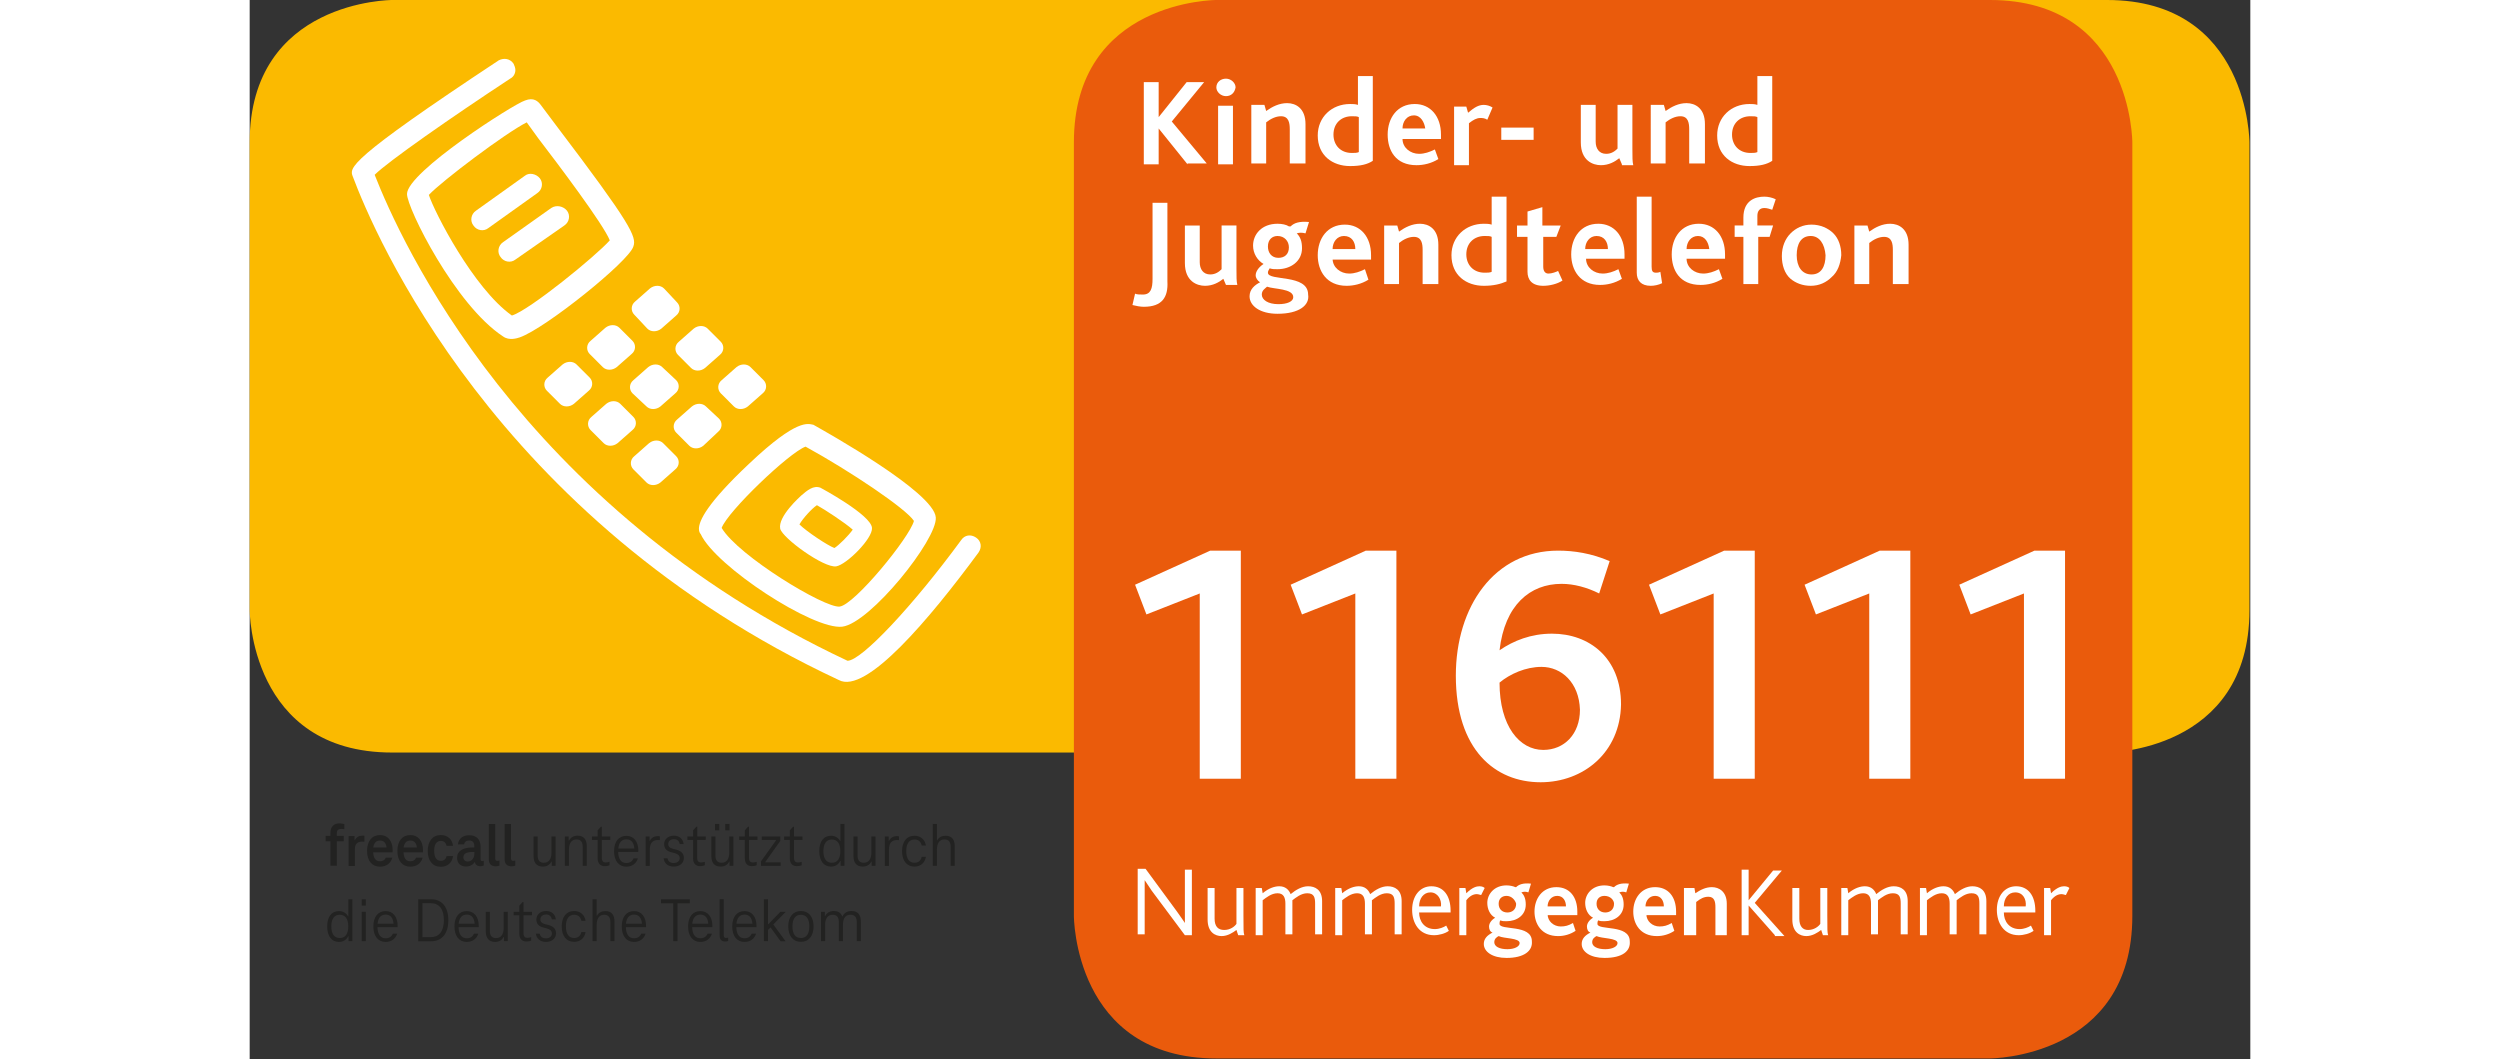 <?xml version="1.0" encoding="UTF-8" standalone="no"?><!-- Generator: Adobe Illustrator 27.0.0, SVG Export Plug-In . SVG Version: 6.00 Build 0)  --><svg xmlns="http://www.w3.org/2000/svg" xmlns:xlink="http://www.w3.org/1999/xlink" height="250" id="KJ_Logo" preserveAspectRatio="xMidYMid meet" style="enable-background:new 0 0 228.9 121.2;" version="1.1" viewBox="0 0 228.9 121.2" width="590" x="0px" xml:space="preserve" y="0px">
<rect x="0" y="0" width="228.9" height="121.2" fill="#333333" stroke="none"/>
<style type="text/css">
	.st0{fill:#FBBA00;}
	.st1{fill:#EA5B0C;}
	.st2{fill:#FFFFFF;}
	.st3{fill:#222221;}
</style>
<path class="st0" d="M16.3,0C16.3,0,0,0,0,16.3v53.5c0,0,0,16.3,16.3,16.3h196.2c0,0,16.3,0,16.3-16.3V16.3  c0,0,0-16.3-16.3-16.3H16.3" id="Gelbe_Fläche"/>
<path class="st1" d="M110.6,0c0,0-16.3,0-16.3,16.3v88.5c0,0,0,16.3,16.3,16.3h88.5c0,0,16.3,0,16.3-16.3V16.3  c0,0,0-16.3-16.3-16.3H110.6" id="Orange_Fläche"/>
<g id="KJT">
	<g>
		<path class="st2" d="M107.3,18.8l-3.3-4.1l0,0v4.1h-1.7V9.4h1.7v4l0,0l3.2-4h2l-3.7,4.5l4,4.8h-2.2V18.8z"/>
		<path class="st2" d="M111.7,11c-0.6,0-1.1-0.5-1.1-1c0-0.6,0.5-1,1.1-1s1.1,0.5,1.1,1C112.7,10.6,112.3,11,111.7,11z M110.8,18.8    v-6.7h1.7v6.7H110.8z"/>
		<path class="st2" d="M119,18.8v-4c0-0.7-0.1-1.5-1-1.5c-0.6,0-1.2,0.3-1.7,0.7v4.7h-1.7V12h1.5l0.2,0.7c0.7-0.5,1.5-0.9,2.4-0.9    c1,0,2.1,0.6,2.1,2.4v4.5H119V18.8z"/>
		<path class="st2" d="M125.9,19c-2,0-3.7-1.2-3.7-3.5c0-2.1,1.6-3.6,3.7-3.6c0.3,0,0.6,0,0.9,0.1V8.7h1.7v9.7    C127.9,18.8,127.1,19,125.9,19z M126.9,13.4c-0.2-0.1-0.4-0.1-0.8-0.1c-1.2,0-2.1,0.8-2.1,2.1c0,1.2,0.8,2.1,2.1,2.1    c0.3,0,0.6,0,0.8-0.1V13.4z"/>
		<path class="st2" d="M131.9,15.9c0,1,0.9,1.7,1.9,1.7c0.6,0,1.2-0.2,1.8-0.5l0.4,1.1c-0.8,0.5-1.7,0.7-2.5,0.7    c-2.4,0-3.3-1.7-3.3-3.5c0-1.9,1.1-3.5,3.1-3.5c1.8,0,3,1.4,3,3.5c0,0.1,0,0.3,0,0.5L131.9,15.9z M133.2,13.2    c-0.8,0-1.3,0.7-1.3,1.5h2.6C134.4,14,134,13.2,133.2,13.2z"/>
		<path class="st2" d="M141.6,13.7c-0.3-0.2-0.6-0.2-0.8-0.2c-0.4,0-0.8,0.2-1.3,0.6v4.8h-1.7v-6.7h1.4l0.2,0.7    c0.7-0.6,1.2-0.9,1.8-0.9c0.3,0,0.7,0.1,1,0.3L141.6,13.7z"/>
		<path class="st2" d="M143.2,16v-1.4h3.7V16H143.2z"/>
		<path class="st2" d="M157,18.8l-0.3-0.7c-0.5,0.4-1.2,0.8-2.1,0.8c-0.9,0-2.3-0.5-2.3-2.6V12h1.7v4.2c0,0.8,0.4,1.4,1.2,1.4    c0.6,0,1-0.3,1.3-0.6v-5h1.7v5c0,1,0,1.5,0.1,1.9H157V18.8z"/>
		<path class="st2" d="M164.7,18.8v-4c0-0.7-0.1-1.5-1-1.5c-0.6,0-1.2,0.3-1.7,0.7v4.7h-1.7V12h1.5l0.2,0.7c0.7-0.5,1.5-0.9,2.4-0.9    c1,0,2.1,0.6,2.1,2.4v4.5h-1.8V18.8z"/>
		<path class="st2" d="M171.6,19c-2,0-3.7-1.2-3.7-3.5c0-2.1,1.6-3.6,3.7-3.6c0.3,0,0.6,0,0.9,0.1V8.7h1.7v9.7    C173.6,18.8,172.8,19,171.6,19z M172.5,13.4c-0.2-0.1-0.4-0.1-0.8-0.1c-1.2,0-2.1,0.8-2.1,2.1c0,1.2,0.8,2.1,2.1,2.1    c0.3,0,0.6,0,0.8-0.1V13.4z"/>
		<path class="st2" d="M102.3,35.1c-0.4,0-0.9-0.1-1.3-0.2l0.3-1.3c0.2,0.1,0.6,0.1,0.9,0.1c0.9,0,1.1-0.7,1.1-1.8v-8.7h1.7v9    C105.1,34,104.4,35.1,102.3,35.1z"/>
		<path class="st2" d="M111.7,32.6l-0.3-0.7c-0.5,0.4-1.2,0.8-2.1,0.8s-2.3-0.5-2.3-2.6v-4.3h1.7V30c0,0.8,0.4,1.4,1.2,1.4    c0.6,0,1-0.3,1.3-0.6v-5h1.7v4.9c0,1,0,1.5,0.1,1.9H111.7z"/>
		<path class="st2" d="M117.6,35.9c-2,0-3.2-0.9-3.2-2c0-0.8,0.6-1.3,1.2-1.6c-0.3-0.2-0.5-0.5-0.5-0.8c0-0.4,0.3-0.9,0.9-1.3    c-0.7-0.4-1.2-1.2-1.2-2.1c0-1.3,1-2.5,2.8-2.5c0.5,0,1,0.1,1.3,0.3c0.1,0,0.1,0,0.2,0c0.4-0.4,1-0.6,2.1-0.5l-0.4,1.3    c-0.4-0.1-0.7-0.1-1,0c0.4,0.4,0.6,0.9,0.6,1.7c0,1.5-1.3,2.4-2.8,2.4c-0.4,0-0.6,0-0.9-0.1c-0.1,0.2-0.2,0.3-0.2,0.5    c0,1,4.6,0.1,4.6,2.5C121.3,34.9,120.1,35.9,117.6,35.9z M116.4,32.8c-0.2,0.2-0.6,0.4-0.6,0.9c0,0.6,0.7,1.1,1.9,1.1    c1,0,1.7-0.3,1.7-0.8C119.4,33,117.2,33.1,116.4,32.8z M117.6,27c-0.6,0-1.1,0.4-1.1,1.2c0,0.7,0.4,1.3,1.2,1.3    c0.7,0,1.2-0.4,1.2-1.2C118.9,27.6,118.4,27,117.6,27z"/>
		<path class="st2" d="M123.9,29.6c0,1,0.9,1.7,1.9,1.7c0.6,0,1.2-0.2,1.8-0.5L128,32c-0.8,0.5-1.7,0.7-2.5,0.7    c-2.3,0-3.3-1.7-3.3-3.5c0-1.9,1.1-3.5,3.1-3.5c1.8,0,3,1.4,3,3.5c0,0.1,0,0.3,0,0.5h-4.4V29.6z M125.2,27c-0.8,0-1.3,0.7-1.3,1.5    h2.6C126.5,27.7,126.1,27,125.2,27z"/>
		<path class="st2" d="M134.2,32.6v-4c0-0.7-0.1-1.5-1-1.5c-0.6,0-1.2,0.3-1.7,0.7v4.7h-1.7v-6.7h1.5l0.2,0.7    c0.7-0.5,1.5-0.9,2.4-0.9c1,0,2.1,0.6,2.1,2.4v4.5h-1.8V32.6z"/>
		<path class="st2" d="M141.2,32.7c-2,0-3.7-1.2-3.7-3.5c0-2.1,1.6-3.6,3.7-3.6c0.3,0,0.6,0,0.9,0.1v-3.2h1.7v9.7    C143.1,32.5,142.3,32.7,141.2,32.7z M142.1,27.1c-0.2-0.1-0.4-0.1-0.8-0.1c-1.2,0-2.1,0.8-2.1,2.1c0,1.2,0.8,2.1,2.1,2.1    c0.3,0,0.6,0,0.8-0.1V27.1z"/>
		<path class="st2" d="M148,32.7c-1.3,0-1.8-0.7-1.8-1.6v-4H145v-1.3h1.2v-1.6l1.7-0.5v2.1h2.1l-0.5,1.3H148v3.4    c0,0.5,0.2,0.8,0.6,0.8c0.4,0,0.9-0.2,1.1-0.3l0.5,1.1C149.6,32.5,148.7,32.7,148,32.7z"/>
		<path class="st2" d="M152.9,29.6c0,1,0.9,1.7,1.9,1.7c0.6,0,1.2-0.2,1.8-0.5l0.4,1.1c-0.8,0.5-1.7,0.7-2.5,0.7    c-2.3,0-3.3-1.7-3.3-3.5c0-1.9,1.1-3.5,3.1-3.5c1.8,0,3,1.4,3,3.5c0,0.1,0,0.3,0,0.5L152.9,29.6z M154.1,27    c-0.8,0-1.3,0.7-1.3,1.5h2.6C155.4,27.7,155,27,154.1,27z"/>
		<path class="st2" d="M160.3,32.7c-1.1,0-1.6-0.6-1.6-1.5v-8.7h1.7v8c0,0.5,0.1,0.7,0.5,0.7c0.1,0,0.3,0,0.5-0.1l0.2,1.3    C161.2,32.6,160.7,32.7,160.3,32.7z"/>
		<path class="st2" d="M164.4,29.6c0,1,0.9,1.7,1.9,1.7c0.6,0,1.2-0.2,1.8-0.5l0.4,1.1c-0.8,0.5-1.7,0.7-2.5,0.7    c-2.4,0-3.3-1.7-3.3-3.5c0-1.9,1.1-3.5,3.1-3.5c1.8,0,3,1.4,3,3.5c0,0.1,0,0.3,0,0.5L164.4,29.6z M165.7,27    c-0.8,0-1.3,0.7-1.3,1.5h2.6C166.9,27.7,166.5,27,165.7,27z"/>
		<path class="st2" d="M174.2,24c-0.3-0.1-0.6-0.2-0.9-0.2c-0.5,0-0.8,0.3-0.8,0.9v1.1h1.8l-0.4,1.3h-1.3v5.4h-1.7v-5.4h-1v-1.3h1    v-0.9c0-2,1.4-2.4,2.4-2.4c0.4,0,0.9,0.1,1.3,0.3L174.2,24z"/>
		<path class="st2" d="M181,31.7c-0.6,0.6-1.4,1-2.4,1c-0.9,0-1.7-0.3-2.3-0.8c-0.7-0.6-1-1.6-1-2.6c0-1.1,0.4-2,1-2.6s1.4-1,2.4-1    s1.9,0.4,2.5,1s0.9,1.5,0.9,2.5C182,30.2,181.7,31.1,181,31.7z M178.6,27c-1.1,0-1.6,0.9-1.6,2.2c0,1.3,0.6,2.2,1.7,2.2    c1.1,0,1.6-0.9,1.6-2.2C180.2,27.9,179.6,27,178.6,27z"/>
		<path class="st2" d="M188,32.6v-4c0-0.7-0.1-1.5-1-1.5c-0.6,0-1.2,0.3-1.7,0.7v4.7h-1.7v-6.7h1.5l0.2,0.7c0.7-0.5,1.5-0.9,2.4-0.9    c1,0,2.1,0.6,2.1,2.4v4.5H188V32.6z"/>
	</g>
</g>
<g id="Nummer_gegen_Kummer">
	<g>
		<path class="st2" d="M107,107l-3.8-5.1c-0.4-0.6-0.6-0.9-0.8-1.2l0,0c0,0.2,0,0.5,0,0.9v5.3h-0.8v-7.5h0.9l3.6,4.9    c0.5,0.7,0.7,1,0.9,1.3l0,0c0-0.2,0-0.5,0-0.9v-5.2h0.8v7.5L107,107L107,107z"/>
		<path class="st2" d="M113.1,107l-0.2-0.6c-0.4,0.3-1,0.7-1.7,0.7s-1.6-0.4-1.6-1.9v-3.6h0.8v3.5c0,0.9,0.4,1.3,1.1,1.3    s1.2-0.4,1.4-0.7v-4.1h0.8v3.1c0,1.7,0,2,0.1,2.3C113.8,107,113.1,107,113.1,107z"/>
		<path class="st2" d="M121.9,107v-3.6c0-0.7-0.1-1.2-0.9-1.2c-0.7,0-1.3,0.5-1.7,0.8c0,0.1,0,0.2,0,0.3v3.6h-0.8v-3.5    c0-0.7-0.2-1.2-0.9-1.2c-0.7,0-1.3,0.5-1.7,0.8v4h-0.8v-5.4h0.7l0.1,0.6c0.7-0.6,1.4-0.8,1.9-0.8c0.7,0,1.1,0.4,1.3,0.9    c0.6-0.5,1.3-0.9,2-0.9c0.8,0,1.6,0.4,1.6,1.7v3.8h-0.8V107z"/>
		<path class="st2" d="M131,107v-3.6c0-0.7-0.1-1.2-0.9-1.2c-0.7,0-1.3,0.5-1.7,0.8c0,0.1,0,0.2,0,0.3v3.6h-0.8v-3.5    c0-0.7-0.2-1.2-0.9-1.2c-0.7,0-1.3,0.5-1.7,0.8v4h-0.8v-5.4h0.7l0.1,0.6c0.7-0.6,1.4-0.8,1.9-0.8c0.7,0,1.1,0.4,1.3,0.9    c0.6-0.5,1.3-0.9,2-0.9c0.8,0,1.6,0.4,1.6,1.7v3.8H131V107z"/>
		<path class="st2" d="M133.8,104.4c0,1,0.6,1.9,1.8,1.9c0.5,0,1-0.2,1.3-0.4l0.3,0.6c-0.4,0.3-1.1,0.5-1.7,0.5    c-1.7,0-2.5-1.4-2.5-2.9c0-1.6,0.9-2.7,2.2-2.7c1.4,0,2.2,1.1,2.2,2.8c0,0.1,0,0.1,0,0.2H133.8z M135.1,102.1    c-0.8,0-1.3,0.7-1.3,1.6h2.5C136.4,102.9,135.9,102.1,135.1,102.1z"/>
		<path class="st2" d="M140.9,102.4c-0.1,0-0.3-0.1-0.5-0.1c-0.4,0-0.8,0.2-1.2,0.7v4h-0.8v-5.4h0.7l0.1,0.6    c0.7-0.7,1.2-0.8,1.5-0.8s0.5,0.1,0.6,0.2L140.9,102.4z"/>
		<path class="st2" d="M143.8,109.6c-1.6,0-2.6-0.7-2.6-1.6c0-0.6,0.4-1,1-1.3c-0.3-0.1-0.4-0.4-0.4-0.7c0-0.3,0.2-0.7,0.7-1    c-0.6-0.3-0.9-1-0.9-1.7c0-1,0.8-2,2.2-2c0.4,0,0.8,0.1,1,0.2c0.1,0,0.1,0,0.1,0c0.3-0.3,0.8-0.5,1.7-0.4l-0.3,1    c-0.3-0.1-0.5-0.1-0.8,0c0.3,0.3,0.5,0.7,0.5,1.4c0,1.2-1,1.9-2.2,1.9c-0.3,0-0.5,0-0.7-0.1c-0.1,0.1-0.1,0.3-0.1,0.4    c0,0.8,3.7,0,3.7,2C146.8,108.8,145.8,109.6,143.8,109.6z M142.9,107.1c-0.2,0.1-0.5,0.3-0.5,0.7c0,0.5,0.6,0.8,1.5,0.8    c0.8,0,1.4-0.3,1.4-0.7C145.3,107.3,143.5,107.4,142.9,107.1z M143.8,102.5c-0.5,0-0.9,0.3-0.9,0.9s0.4,1,1,1c0.5,0,1-0.3,1-1    C144.8,103,144.4,102.5,143.8,102.5z"/>
		<path class="st2" d="M148.5,104.6c0,0.8,0.7,1.4,1.5,1.4c0.5,0,0.9-0.1,1.4-0.4l0.3,0.9c-0.6,0.4-1.3,0.6-2,0.6    c-1.9,0-2.7-1.4-2.7-2.8c0-1.5,0.9-2.8,2.5-2.8c1.5,0,2.4,1.1,2.4,2.8c0,0.1,0,0.2,0,0.4h-3.4V104.6z M149.6,102.5    c-0.7,0-1.1,0.6-1.1,1.2h2.1C150.6,103.1,150.3,102.5,149.6,102.5z"/>
		<path class="st2" d="M155,109.6c-1.6,0-2.6-0.7-2.6-1.6c0-0.6,0.4-1,1-1.3c-0.3-0.1-0.4-0.4-0.4-0.7c0-0.3,0.2-0.7,0.7-1    c-0.6-0.3-0.9-1-0.9-1.7c0-1,0.8-2,2.2-2c0.4,0,0.8,0.1,1,0.2c0.1,0,0.1,0,0.1,0c0.3-0.3,0.8-0.5,1.7-0.4l-0.3,1    c-0.3-0.1-0.5-0.1-0.8,0c0.3,0.3,0.5,0.7,0.5,1.4c0,1.2-1,1.9-2.2,1.9c-0.3,0-0.5,0-0.7-0.1c-0.1,0.1-0.1,0.3-0.1,0.4    c0,0.8,3.7,0,3.7,2C158,108.8,157.1,109.6,155,109.6z M154.1,107.1c-0.2,0.1-0.5,0.3-0.5,0.7c0,0.5,0.6,0.8,1.5,0.8    c0.8,0,1.4-0.3,1.4-0.7C156.5,107.3,154.7,107.4,154.1,107.1z M155,102.5c-0.5,0-0.9,0.3-0.9,0.9s0.4,1,1,1c0.5,0,1-0.3,1-1    C156.1,103,155.7,102.5,155,102.5z"/>
		<path class="st2" d="M159.8,104.6c0,0.8,0.7,1.4,1.5,1.4c0.5,0,0.9-0.1,1.4-0.4l0.3,0.9c-0.6,0.4-1.3,0.6-2,0.6    c-1.9,0-2.7-1.4-2.7-2.8c0-1.5,0.9-2.8,2.5-2.8c1.5,0,2.4,1.1,2.4,2.8c0,0.1,0,0.2,0,0.4h-3.4V104.6z M160.8,102.5    c-0.7,0-1.1,0.6-1.1,1.2h2.1C161.8,103.1,161.5,102.5,160.8,102.5z"/>
		<path class="st2" d="M167.7,107v-3.2c0-0.6-0.1-1.2-0.8-1.2c-0.5,0-0.9,0.2-1.4,0.6v3.8h-1.4v-5.4h1.2l0.1,0.6    c0.6-0.4,1.2-0.7,1.9-0.7c0.8,0,1.7,0.5,1.7,1.9v3.6C169,107,167.7,107,167.7,107z"/>
		<path class="st2" d="M174.5,107l-3-3.4l0,0v3.4h-0.8v-7.5h0.8v3.5l0,0l2.8-3.4h1l-3.1,3.7l3.4,3.8h-1.1V107z"/>
		<path class="st2" d="M180,107l-0.2-0.6c-0.4,0.3-1,0.7-1.7,0.7s-1.6-0.4-1.6-1.9v-3.6h0.8v3.5c0,0.9,0.4,1.3,1,1.3    c0.7,0,1.2-0.4,1.4-0.7v-4.1h0.8v3.1c0,1.7,0,2,0.1,2.3C180.6,107,180,107,180,107z"/>
		<path class="st2" d="M188.9,107v-3.6c0-0.7-0.1-1.2-0.9-1.2c-0.7,0-1.3,0.5-1.7,0.8c0,0.1,0,0.2,0,0.3v3.6h-0.8v-3.5    c0-0.7-0.2-1.2-0.9-1.2s-1.3,0.5-1.7,0.8v4h-0.8v-5.4h0.7l0.1,0.6c0.7-0.6,1.4-0.8,1.9-0.8c0.7,0,1.1,0.4,1.3,0.9    c0.6-0.5,1.3-0.9,2-0.9c0.8,0,1.6,0.4,1.6,1.7v3.8h-0.8V107z"/>
		<path class="st2" d="M197.9,107v-3.6c0-0.7-0.1-1.2-0.9-1.2c-0.7,0-1.3,0.5-1.7,0.8c0,0.1,0,0.2,0,0.3v3.6h-0.8v-3.5    c0-0.7-0.2-1.2-0.9-1.2s-1.3,0.5-1.7,0.8v4h-0.8v-5.4h0.7l0.1,0.6c0.7-0.6,1.4-0.8,1.9-0.8c0.7,0,1.1,0.4,1.3,0.9    c0.6-0.5,1.3-0.9,2-0.9c0.8,0,1.6,0.4,1.6,1.7v3.8h-0.8V107z"/>
		<path class="st2" d="M200.7,104.4c0,1,0.6,1.9,1.8,1.9c0.5,0,1-0.2,1.3-0.4l0.3,0.6c-0.4,0.3-1.1,0.5-1.7,0.5    c-1.7,0-2.5-1.4-2.5-2.9c0-1.6,0.9-2.7,2.2-2.7c1.4,0,2.2,1.1,2.2,2.8c0,0.1,0,0.1,0,0.2H200.7z M202,102.1    c-0.8,0-1.3,0.7-1.3,1.6h2.5C203.3,102.9,202.9,102.1,202,102.1z"/>
		<path class="st2" d="M207.8,102.4c-0.1,0-0.3-0.1-0.5-0.1c-0.4,0-0.8,0.2-1.2,0.7v4h-0.8v-5.4h0.7l0.1,0.6    c0.7-0.7,1.2-0.8,1.5-0.8s0.5,0.1,0.6,0.2L207.8,102.4z"/>
	</g>
</g>
<g id="Telefon">
	<g>
		<path class="st2" d="M57.2,53c-4.9,4.6-5.8,6.6-5.8,7.5c0,0.3,0.1,0.5,0.2,0.6c1.7,3.7,12.9,11,16.2,10.6    c3.2-0.4,10.9-10,10.7-12.5c-0.2-2.9-12.6-9.8-14-10.6C63.9,48.5,62.7,47.8,57.2,53z M63.6,51.1c5.1,2.8,11.5,7.1,12.4,8.5    c-0.5,1.9-6.8,9.6-8.5,9.8c-1.7,0.2-11.6-5.8-13.5-9C54.7,58.5,61.7,51.8,63.6,51.1z M51.5,61.2L51.5,61.2L51.5,61.2z"/>
	</g>
	<g>
		<path class="st2" d="M34.5,23.8L29,27.7c-0.6,0.4-0.7,1.2-0.3,1.7c0.4,0.6,1.2,0.7,1.7,0.3l5.6-3.9c0.6-0.4,0.7-1.2,0.3-1.7    C35.9,23.6,35.1,23.4,34.5,23.8z"/>
	</g>
	<g>
		<path class="st2" d="M31.5,20.1l-5.6,4c-0.6,0.4-0.7,1.2-0.3,1.7c0.4,0.6,1.2,0.7,1.7,0.3l5.6-4c0.6-0.4,0.7-1.2,0.3-1.7    S32,19.7,31.5,20.1z"/>
	</g>
	<g>
		<path class="st2" d="M31.5,11.5C30.2,11.9,18,19.7,18,22.2c0,1.6,5.5,12.7,11,16.3l0,0c0.7,0.5,1.6,0.2,1.9,0.1    c2.9-1,12.5-8.7,13-10.4c0.4-1.1-0.3-2.6-8.8-13.8L33.3,12C33,11.6,32.5,11.1,31.5,11.5z M31.7,14c0.5,0.7,1.3,1.8,1.3,1.8    c2.3,3,7.5,9.9,8.2,11.7c-1.6,1.8-9.2,8-11.2,8.6c-4.4-3.1-8.9-11.9-9.5-13.8C22,20.7,29.3,15.2,31.7,14z M30.3,36.4L30.3,36.4    L30.3,36.4z"/>
	</g>
	<g>
		<path class="st2" d="M28.5,6.9C11.1,18.4,11.4,19.2,11.8,20.2c2.4,6.4,16.2,39.2,55.6,57.6c3.1,1.7,10.4-7,16-14.6    c0.4-0.6,0.3-1.3-0.3-1.7c-0.6-0.4-1.3-0.3-1.7,0.3c-5.5,7.5-11.4,13.8-13,13.8C30.9,58,17.2,27.4,14.3,20    c1.5-1.5,8.8-6.6,15.5-11c0.4-0.2,0.6-0.6,0.6-1c0-0.2-0.1-0.5-0.2-0.7C29.8,6.7,29.1,6.6,28.5,6.9z"/>
	</g>
	<path class="st2" d="M58.8,43.5c0.4,0.4,0.4,1.1-0.1,1.5L57,46.5c-0.5,0.4-1.2,0.4-1.6,0L53.9,45c-0.4-0.4-0.4-1.1,0.1-1.5l1.7-1.5   c0.5-0.4,1.2-0.4,1.6,0L58.8,43.5 M53.7,47.9c0.4,0.4,0.4,1.1-0.1,1.5L51.9,51c-0.5,0.4-1.2,0.4-1.6,0l-1.5-1.5   c-0.4-0.4-0.4-1.1,0.1-1.5l1.7-1.5c0.5-0.4,1.2-0.4,1.6,0L53.7,47.9z M48.8,52.2c0.4,0.4,0.4,1.1-0.1,1.5L47,55.2   c-0.5,0.4-1.2,0.4-1.6,0l-1.5-1.5c-0.4-0.4-0.4-1.1,0.1-1.5l1.7-1.5c0.5-0.4,1.2-0.4,1.6,0L48.8,52.2z M53.9,39.1   c0.4,0.4,0.4,1.1-0.1,1.5l-1.7,1.5c-0.5,0.4-1.2,0.4-1.6,0L49,40.6c-0.4-0.4-0.4-1.1,0.1-1.5l1.7-1.5c0.5-0.4,1.2-0.4,1.6,0   L53.9,39.1z M48.8,43.5c0.4,0.4,0.4,1.1-0.1,1.5L47,46.5c-0.5,0.4-1.2,0.4-1.6,0L43.8,45c-0.4-0.4-0.4-1.1,0.1-1.5l1.7-1.5   c0.5-0.4,1.2-0.4,1.6,0L48.8,43.5z M43.9,47.7c0.4,0.4,0.4,1.1-0.1,1.5l-1.7,1.5c-0.5,0.4-1.2,0.4-1.6,0L39,49.2   c-0.4-0.4-0.4-1.1,0.1-1.5l1.7-1.5c0.5-0.4,1.2-0.4,1.6,0L43.9,47.7z M48.9,34.6c0.4,0.4,0.4,1.1-0.1,1.5l-1.7,1.5   c-0.5,0.4-1.2,0.4-1.6,0L44,36c-0.4-0.4-0.4-1.1,0.1-1.5l1.7-1.5c0.5-0.4,1.2-0.4,1.6,0L48.9,34.6z M43.8,39   c0.4,0.4,0.4,1.1-0.1,1.5L42,42c-0.5,0.4-1.2,0.4-1.6,0l-1.5-1.5c-0.4-0.4-0.4-1.1,0.1-1.5l1.7-1.5c0.5-0.4,1.2-0.4,1.6,0L43.8,39z    M38.9,43.2c0.4,0.4,0.4,1.1-0.1,1.5l-1.7,1.5c-0.5,0.4-1.2,0.4-1.6,0L34,44.7c-0.4-0.4-0.4-1.1,0.1-1.5l1.7-1.5   c0.5-0.4,1.2-0.4,1.6,0L38.9,43.2z"/>
	<g>
		<path class="st2" d="M63.1,56.7c-0.1,0.1-2.7,2.4-2.4,3.8c0.3,1.1,5,4.5,6.4,4.3c1.2-0.2,4.2-3.2,4.1-4.4    c-0.1-1.5-5.9-4.6-5.9-4.6C64.5,55.5,63.8,56.1,63.1,56.7z M64.9,57.8c0.9,0.5,3.2,2,4.1,2.8c-0.5,0.7-1.6,1.8-2.1,2.1    c-0.8-0.3-3.2-1.9-4-2.7C63.3,59.3,64.3,58.2,64.9,57.8z"/>
	</g>
</g>
<g id="_x31_16111">
	<path class="st2" d="M108.7,89.1V67.9l-6.1,2.4l-1.3-3.4l8.6-3.9h3.5v26.1H108.7z"/>
	<path class="st2" d="M126.5,89.1V67.9l-6.1,2.4l-1.3-3.4l8.6-3.9h3.5v26.1H126.5z"/>
	<path class="st2" d="M147.7,89.5c-5.2,0-9.7-3.7-9.7-12.2c0-7.9,4.4-14.3,11.7-14.3c1.8,0,3.8,0.3,5.9,1.2l-1.2,3.7   c-1.4-0.7-2.9-1.1-4.3-1.1c-3.6,0-6.5,2.4-7.1,7.6c1.6-1.1,3.6-1.9,6-1.9c4.3,0,7.9,2.8,7.9,8.1C156.8,86.1,152.6,89.5,147.7,89.5z    M147.8,76.3c-1.8,0-3.6,0.8-4.8,1.8c0,5,2.3,7.7,5,7.7c2.4,0,4.2-1.8,4.2-4.6C152.1,78.1,150.1,76.3,147.8,76.3z"/>
	<path class="st2" d="M167.5,89.1V67.9l-6.1,2.4l-1.3-3.4l8.6-3.9h3.5v26.1H167.5z"/>
	<path class="st2" d="M185.3,89.1V67.9l-6.1,2.4l-1.3-3.4l8.6-3.9h3.5v26.1H185.3z"/>
	<path class="st2" d="M203,89.1V67.9l-6.1,2.4l-1.3-3.4l8.6-3.9h3.5v26.1H203z"/>
</g>
<g>
	<path class="st3" d="M10.83,94.28v0.6c-0.11-0.02-0.24-0.04-0.34-0.04c-0.42,0-0.52,0.21-0.52,0.5v0.29h0.79v0.62H9.97v2.8H9.24   v-2.8H8.69v-0.62h0.55v-0.33c0-0.74,0.4-1.1,1.08-1.1C10.48,94.22,10.68,94.24,10.83,94.28z"/>
	<path class="st3" d="M13.13,95.63v0.67c-0.09-0.01-0.18-0.01-0.24-0.01c-0.59,0-0.85,0.29-0.85,0.87v1.92h-0.72v-3.42H12v0.46h0.04   c0.17-0.34,0.47-0.51,0.84-0.51C12.97,95.59,13.06,95.6,13.13,95.63z"/>
	<path class="st3" d="M16.35,97.52h-2.22c0.04,0.74,0.34,1.02,0.78,1.02c0.33,0,0.55-0.14,0.66-0.41h0.75   c-0.17,0.65-0.7,1.03-1.41,1.03c-0.9,0-1.48-0.66-1.48-1.81c0-1.13,0.57-1.81,1.49-1.81c0.88,0,1.44,0.67,1.44,1.73   C16.35,97.37,16.35,97.46,16.35,97.52z M14.14,96.96h1.52c-0.06-0.56-0.34-0.79-0.75-0.79C14.5,96.17,14.22,96.4,14.14,96.96z"/>
	<path class="st3" d="M19.82,97.52H17.6c0.04,0.74,0.34,1.02,0.78,1.02c0.33,0,0.55-0.14,0.66-0.41h0.75   c-0.17,0.65-0.7,1.03-1.41,1.03c-0.9,0-1.48-0.66-1.48-1.81c0-1.13,0.57-1.81,1.49-1.81c0.88,0,1.44,0.67,1.44,1.73   C19.83,97.37,19.83,97.46,19.82,97.52z M17.61,96.96h1.52c-0.06-0.56-0.34-0.79-0.75-0.79C17.97,96.17,17.7,96.4,17.61,96.96z"/>
	<path class="st3" d="M21.87,95.54c0.8,0,1.3,0.5,1.4,1.23h-0.75c-0.07-0.36-0.29-0.56-0.65-0.56c-0.5,0-0.76,0.41-0.76,1.14   s0.26,1.14,0.76,1.14c0.36,0,0.58-0.19,0.65-0.54l0.75-0.01c-0.1,0.73-0.6,1.23-1.4,1.23c-0.94,0-1.5-0.7-1.5-1.81   C20.37,96.25,20.93,95.54,21.87,95.54z"/>
	<path class="st3" d="M26.78,98.48v0.55c-0.1,0.05-0.26,0.08-0.39,0.08c-0.28,0-0.57-0.13-0.62-0.47h-0.03   c-0.2,0.32-0.57,0.5-0.98,0.5c-0.65,0-1.03-0.38-1.03-1c0-0.8,0.7-1.18,1.76-1.18h0.21v-0.14c0-0.39-0.16-0.66-0.6-0.66   c-0.33,0-0.52,0.17-0.57,0.45h-0.7c0.07-0.67,0.57-1.05,1.28-1.05c0.87,0,1.31,0.52,1.31,1.31v1.44c0,0.14,0.07,0.21,0.19,0.21   C26.68,98.51,26.72,98.5,26.78,98.48z M25.71,97.67v-0.19H25.5c-0.69,0-1.05,0.19-1.05,0.6c0,0.3,0.21,0.49,0.49,0.49   C25.41,98.57,25.71,98.17,25.71,97.67z"/>
	<path class="st3" d="M28.09,98.22c0,0.17,0.09,0.27,0.23,0.27c0.09,0,0.18-0.01,0.26-0.04v0.59c-0.11,0.04-0.26,0.08-0.42,0.08   c-0.51,0-0.8-0.28-0.8-0.8v-4.04h0.73V98.22z"/>
	<path class="st3" d="M29.9,98.22c0,0.17,0.09,0.27,0.23,0.27c0.09,0,0.18-0.01,0.26-0.04v0.59c-0.11,0.04-0.26,0.08-0.42,0.08   c-0.51,0-0.8-0.28-0.8-0.8v-4.04h0.73V98.22z"/>
	<path class="st3" d="M32.48,97.92V95.7h0.47v2.19c0,0.49,0.19,0.82,0.71,0.82c0.57,0,0.87-0.44,0.87-1.15V95.7h0.47v3.36h-0.44   v-0.48h-0.04c-0.18,0.38-0.54,0.57-0.97,0.57C32.77,99.15,32.48,98.65,32.48,97.92z"/>
	<path class="st3" d="M38.57,96.83v2.23H38.1v-2.19c0-0.48-0.18-0.83-0.71-0.83c-0.57,0-0.86,0.45-0.86,1.16v1.86h-0.47V95.7h0.44   v0.48h0.04c0.18-0.38,0.55-0.57,0.98-0.57C38.28,95.62,38.57,96.11,38.57,96.83z"/>
	<path class="st3" d="M39.81,98.2v-2.1h-0.65v-0.4h0.65V95l0.37-0.41h0.11v1.11h0.97v0.4h-0.97v2.06c0,0.36,0.17,0.52,0.44,0.52   c0.14,0,0.31-0.04,0.44-0.08v0.39c-0.17,0.08-0.35,0.11-0.56,0.11C40.13,99.1,39.81,98.79,39.81,98.2z"/>
	<path class="st3" d="M44.46,97.47h-2.3c0.02,0.84,0.36,1.27,0.93,1.27c0.42,0,0.69-0.19,0.83-0.53h0.5   c-0.19,0.59-0.66,0.95-1.33,0.95c-0.85,0-1.4-0.66-1.4-1.77c0-1.1,0.53-1.76,1.41-1.76c0.83,0,1.37,0.64,1.37,1.7   C44.47,97.37,44.47,97.42,44.46,97.47z M42.18,97.08h1.83c-0.05-0.69-0.37-1.05-0.9-1.05C42.56,96.03,42.24,96.39,42.18,97.08z"/>
	<path class="st3" d="M46.93,95.69v0.43c-0.09-0.01-0.18-0.01-0.24-0.01c-0.62,0-0.91,0.39-0.91,1.12v1.84h-0.47V95.7h0.44v0.5h0.04   c0.18-0.37,0.52-0.54,0.89-0.54C46.78,95.66,46.87,95.67,46.93,95.69z"/>
	<path class="st3" d="M47.36,98.2h0.44c0.07,0.33,0.29,0.54,0.72,0.54c0.39,0,0.68-0.22,0.68-0.55c0-0.39-0.31-0.5-0.58-0.58   l-0.4-0.11c-0.47-0.12-0.8-0.37-0.8-0.92c0-0.54,0.44-0.97,1.12-0.97c0.62,0,1.04,0.37,1.11,0.96H49.2   c-0.06-0.36-0.3-0.56-0.65-0.56c-0.4,0-0.66,0.24-0.66,0.56c0,0.29,0.17,0.44,0.52,0.54l0.4,0.1c0.52,0.14,0.87,0.42,0.87,0.96   c0,0.58-0.49,0.98-1.15,0.98C47.84,99.15,47.43,98.77,47.36,98.2z"/>
	<path class="st3" d="M50.73,98.2v-2.1h-0.65v-0.4h0.65V95l0.37-0.41h0.11v1.11h0.97v0.4H51.2v2.06c0,0.36,0.17,0.52,0.44,0.52   c0.14,0,0.31-0.04,0.44-0.08v0.39c-0.17,0.08-0.35,0.11-0.56,0.11C51.04,99.1,50.73,98.79,50.73,98.2z"/>
	<path class="st3" d="M52.82,97.92V95.7h0.47v2.19c0,0.49,0.19,0.82,0.71,0.82c0.57,0,0.87-0.44,0.87-1.15V95.7h0.47v3.36h-0.44   v-0.48h-0.04c-0.18,0.38-0.54,0.57-0.97,0.57C53.11,99.15,52.82,98.65,52.82,97.92z M53.24,94.27h0.49V95h-0.49V94.27z    M54.41,94.27h0.49V95h-0.49V94.27z"/>
	<path class="st3" d="M56.65,98.2v-2.1H56v-0.4h0.65V95l0.37-0.41h0.11v1.11h0.97v0.4h-0.97v2.06c0,0.36,0.17,0.52,0.44,0.52   c0.14,0,0.31-0.04,0.44-0.08v0.39c-0.17,0.08-0.35,0.11-0.56,0.11C56.96,99.1,56.65,98.79,56.65,98.2z"/>
	<path class="st3" d="M59,98.66h1.75v0.41H58.5v-0.52l1.72-2.4V96.1h-1.63v-0.4h2.12v0.51L59,98.61V98.66z"/>
	<path class="st3" d="M61.8,98.2v-2.1h-0.65v-0.4h0.65V95l0.37-0.41h0.11v1.11h0.97v0.4h-0.97v2.06c0,0.36,0.17,0.52,0.44,0.52   c0.14,0,0.31-0.04,0.44-0.08v0.39c-0.17,0.08-0.35,0.11-0.56,0.11C62.11,99.1,61.8,98.79,61.8,98.2z"/>
	<path class="st3" d="M67.58,94.27h0.47v4.79h-0.44v-0.56h-0.04c-0.2,0.42-0.59,0.65-1.05,0.65c-0.85,0-1.35-0.67-1.35-1.77   c0-1.1,0.49-1.76,1.35-1.76c0.44,0,0.82,0.21,1.03,0.59h0.04V94.27z M67.58,97.38c0-0.82-0.32-1.33-0.97-1.33   c-0.65,0-0.97,0.5-0.97,1.33c0,0.84,0.32,1.33,0.97,1.33C67.26,98.71,67.58,98.21,67.58,97.38z"/>
	<path class="st3" d="M69.08,97.92V95.7h0.47v2.19c0,0.49,0.19,0.82,0.71,0.82c0.57,0,0.87-0.44,0.87-1.15V95.7h0.47v3.36h-0.44   v-0.48h-0.04c-0.18,0.38-0.54,0.57-0.97,0.57C69.38,99.15,69.08,98.65,69.08,97.92z"/>
	<path class="st3" d="M74.29,95.69v0.43c-0.09-0.01-0.18-0.01-0.24-0.01c-0.62,0-0.91,0.39-0.91,1.12v1.84h-0.47V95.7h0.44v0.5h0.04   c0.18-0.37,0.52-0.54,0.89-0.54C74.13,95.66,74.22,95.67,74.29,95.69z"/>
	<path class="st3" d="M76.06,95.62c0.71,0,1.2,0.44,1.31,1.12h-0.48c-0.09-0.45-0.39-0.69-0.83-0.69c-0.61,0-0.94,0.49-0.94,1.33   c0,0.85,0.33,1.33,0.94,1.33c0.44,0,0.74-0.24,0.83-0.68h0.48c-0.11,0.68-0.6,1.12-1.31,1.12c-0.88,0-1.42-0.67-1.42-1.77   C74.64,96.28,75.18,95.62,76.06,95.62z"/>
	<path class="st3" d="M80.67,96.83v2.23h-0.47v-2.19c0-0.48-0.18-0.83-0.71-0.83c-0.57,0-0.86,0.45-0.86,1.16v1.86h-0.47v-4.79h0.47   v1.87h0.04c0.16-0.34,0.53-0.52,0.95-0.52C80.38,95.62,80.67,96.11,80.67,96.83z"/>
	<path class="st3" d="M11.28,102.89h0.47v4.79h-0.44v-0.56h-0.04c-0.2,0.42-0.59,0.65-1.05,0.65c-0.85,0-1.35-0.67-1.35-1.77   c0-1.1,0.49-1.76,1.35-1.76c0.44,0,0.82,0.21,1.03,0.59h0.04V102.89z M11.28,105.99c0-0.82-0.32-1.33-0.97-1.33   c-0.65,0-0.97,0.5-0.97,1.33c0,0.84,0.32,1.33,0.97,1.33C10.95,107.33,11.28,106.83,11.28,105.99z"/>
	<path class="st3" d="M12.82,103.61v-0.72h0.47v0.72H12.82z M12.82,107.68v-3.36h0.47v3.36H12.82z"/>
	<path class="st3" d="M16.92,106.08h-2.3c0.02,0.84,0.36,1.27,0.93,1.27c0.42,0,0.69-0.19,0.83-0.53h0.5   c-0.19,0.59-0.66,0.95-1.33,0.95c-0.85,0-1.4-0.66-1.4-1.77c0-1.1,0.53-1.76,1.41-1.76c0.83,0,1.37,0.64,1.37,1.7   C16.93,105.98,16.93,106.04,16.92,106.08z M14.63,105.69h1.83c-0.05-0.69-0.37-1.05-0.9-1.05C15.01,104.65,14.7,105,14.63,105.69z"/>
	<path class="st3" d="M19.28,107.68v-4.79h1.5c1.18,0,1.95,0.84,1.95,2.4c0,1.56-0.77,2.4-1.95,2.4H19.28z M19.77,107.22h0.97   c0.9,0,1.48-0.64,1.48-1.94s-0.57-1.94-1.48-1.94h-0.97V107.22z"/>
	<path class="st3" d="M26.2,106.08h-2.3c0.02,0.84,0.36,1.27,0.93,1.27c0.42,0,0.69-0.19,0.83-0.53h0.5   c-0.19,0.59-0.66,0.95-1.33,0.95c-0.85,0-1.4-0.66-1.4-1.77c0-1.1,0.53-1.76,1.41-1.76c0.83,0,1.37,0.64,1.37,1.7   C26.21,105.98,26.21,106.04,26.2,106.08z M23.91,105.69h1.83c-0.05-0.69-0.37-1.05-0.9-1.05C24.29,104.65,23.98,105,23.91,105.69z"/>
	<path class="st3" d="M27.01,106.54v-2.22h0.47v2.19c0,0.49,0.19,0.82,0.71,0.82c0.57,0,0.87-0.44,0.87-1.15v-1.86h0.47v3.36h-0.44   v-0.48h-0.04c-0.18,0.38-0.54,0.57-0.97,0.57C27.31,107.76,27.01,107.26,27.01,106.54z"/>
	<path class="st3" d="M30.85,106.82v-2.1H30.2v-0.4h0.65v-0.7l0.37-0.41h0.11v1.11h0.97v0.4h-0.97v2.06c0,0.36,0.17,0.52,0.44,0.52   c0.14,0,0.31-0.04,0.44-0.08v0.39c-0.17,0.08-0.35,0.11-0.56,0.11C31.16,107.72,30.85,107.41,30.85,106.82z"/>
	<path class="st3" d="M32.74,106.82h0.44c0.07,0.33,0.29,0.54,0.72,0.54c0.39,0,0.68-0.22,0.68-0.55c0-0.39-0.31-0.5-0.58-0.58   l-0.4-0.11c-0.47-0.12-0.8-0.37-0.8-0.92c0-0.54,0.44-0.97,1.12-0.97c0.62,0,1.04,0.37,1.11,0.96h-0.46   c-0.06-0.36-0.3-0.56-0.65-0.56c-0.4,0-0.66,0.24-0.66,0.56c0,0.29,0.17,0.44,0.52,0.54l0.4,0.1c0.52,0.14,0.87,0.42,0.87,0.96   c0,0.58-0.49,0.98-1.15,0.98C33.22,107.76,32.82,107.38,32.74,106.82z"/>
	<path class="st3" d="M37.12,104.23c0.71,0,1.2,0.44,1.31,1.12h-0.48c-0.09-0.45-0.39-0.69-0.83-0.69c-0.61,0-0.94,0.49-0.94,1.33   c0,0.85,0.33,1.33,0.94,1.33c0.44,0,0.74-0.24,0.83-0.68h0.48c-0.11,0.68-0.6,1.12-1.31,1.12c-0.88,0-1.42-0.67-1.42-1.77   C35.7,104.9,36.24,104.23,37.12,104.23z"/>
	<path class="st3" d="M41.74,105.45v2.23h-0.47v-2.19c0-0.48-0.18-0.83-0.71-0.83c-0.57,0-0.86,0.45-0.86,1.16v1.86h-0.47v-4.79   h0.47v1.87h0.04c0.17-0.34,0.53-0.52,0.95-0.52C41.44,104.23,41.74,104.72,41.74,105.45z"/>
	<path class="st3" d="M45.34,106.08h-2.3c0.02,0.84,0.36,1.27,0.93,1.27c0.42,0,0.69-0.19,0.83-0.53h0.5   c-0.19,0.59-0.66,0.95-1.33,0.95c-0.85,0-1.4-0.66-1.4-1.77c0-1.1,0.53-1.76,1.41-1.76c0.83,0,1.37,0.64,1.37,1.7   C45.35,105.98,45.35,106.04,45.34,106.08z M43.05,105.69h1.83c-0.05-0.69-0.37-1.05-0.9-1.05C43.43,104.65,43.12,105,43.05,105.69z   "/>
	<path class="st3" d="M47.06,103.35v-0.46h3.3v0.46h-1.41v4.33h-0.49v-4.33H47.06z"/>
	<path class="st3" d="M52.93,106.08h-2.3c0.02,0.84,0.36,1.27,0.93,1.27c0.42,0,0.69-0.19,0.83-0.53h0.5   c-0.19,0.59-0.66,0.95-1.33,0.95c-0.85,0-1.4-0.66-1.4-1.77c0-1.1,0.53-1.76,1.41-1.76c0.83,0,1.37,0.64,1.37,1.7   C52.93,105.98,52.93,106.04,52.93,106.08z M50.64,105.69h1.83c-0.05-0.69-0.37-1.05-0.9-1.05C51.02,104.65,50.7,105,50.64,105.69z"/>
	<path class="st3" d="M54.24,107.02c0,0.19,0.09,0.29,0.24,0.29c0.1,0,0.19-0.01,0.27-0.04v0.39c-0.09,0.04-0.22,0.06-0.35,0.06   c-0.38,0-0.63-0.2-0.63-0.65v-4.19h0.47V107.02z"/>
	<path class="st3" d="M57.98,106.08h-2.3c0.02,0.84,0.36,1.27,0.93,1.27c0.42,0,0.69-0.19,0.83-0.53h0.5   c-0.19,0.59-0.66,0.95-1.33,0.95c-0.85,0-1.4-0.66-1.4-1.77c0-1.1,0.53-1.76,1.41-1.76c0.83,0,1.37,0.64,1.37,1.7   C57.99,105.98,57.99,106.04,57.98,106.08z M55.69,105.69h1.83c-0.05-0.69-0.37-1.05-0.9-1.05C56.07,104.65,55.76,105,55.69,105.69z   "/>
	<path class="st3" d="M61.34,104.32l-1.43,1.45l1.4,1.92h-0.57l-1.13-1.56h-0.04l-0.27,0.27v1.28h-0.47v-4.79h0.47v2.85h0.04   l1.38-1.42H61.34z"/>
	<path class="st3" d="M61.62,105.99c0-1.08,0.55-1.76,1.45-1.76c0.9,0,1.45,0.68,1.45,1.76s-0.55,1.77-1.45,1.77   C62.17,107.76,61.62,107.08,61.62,105.99z M64.03,105.99c0-0.83-0.32-1.33-0.97-1.33c-0.64,0-0.96,0.5-0.96,1.33   c0,0.84,0.32,1.33,0.96,1.33C63.71,107.33,64.03,106.83,64.03,105.99z"/>
	<path class="st3" d="M69.93,105.45v2.23h-0.47v-2.19c0-0.48-0.19-0.83-0.71-0.83c-0.57,0-0.87,0.37-0.87,1.16v1.86h-0.47v-2.19   c0-0.48-0.18-0.83-0.71-0.83c-0.57,0-0.86,0.45-0.86,1.16v1.86h-0.47v-3.36h0.44v0.48h0.04c0.18-0.38,0.55-0.57,0.98-0.57   c0.53,0,0.84,0.24,0.96,0.62h0.04c0.18-0.43,0.59-0.62,1.03-0.62C69.64,104.23,69.93,104.72,69.93,105.45z"/>
</g>
</svg>